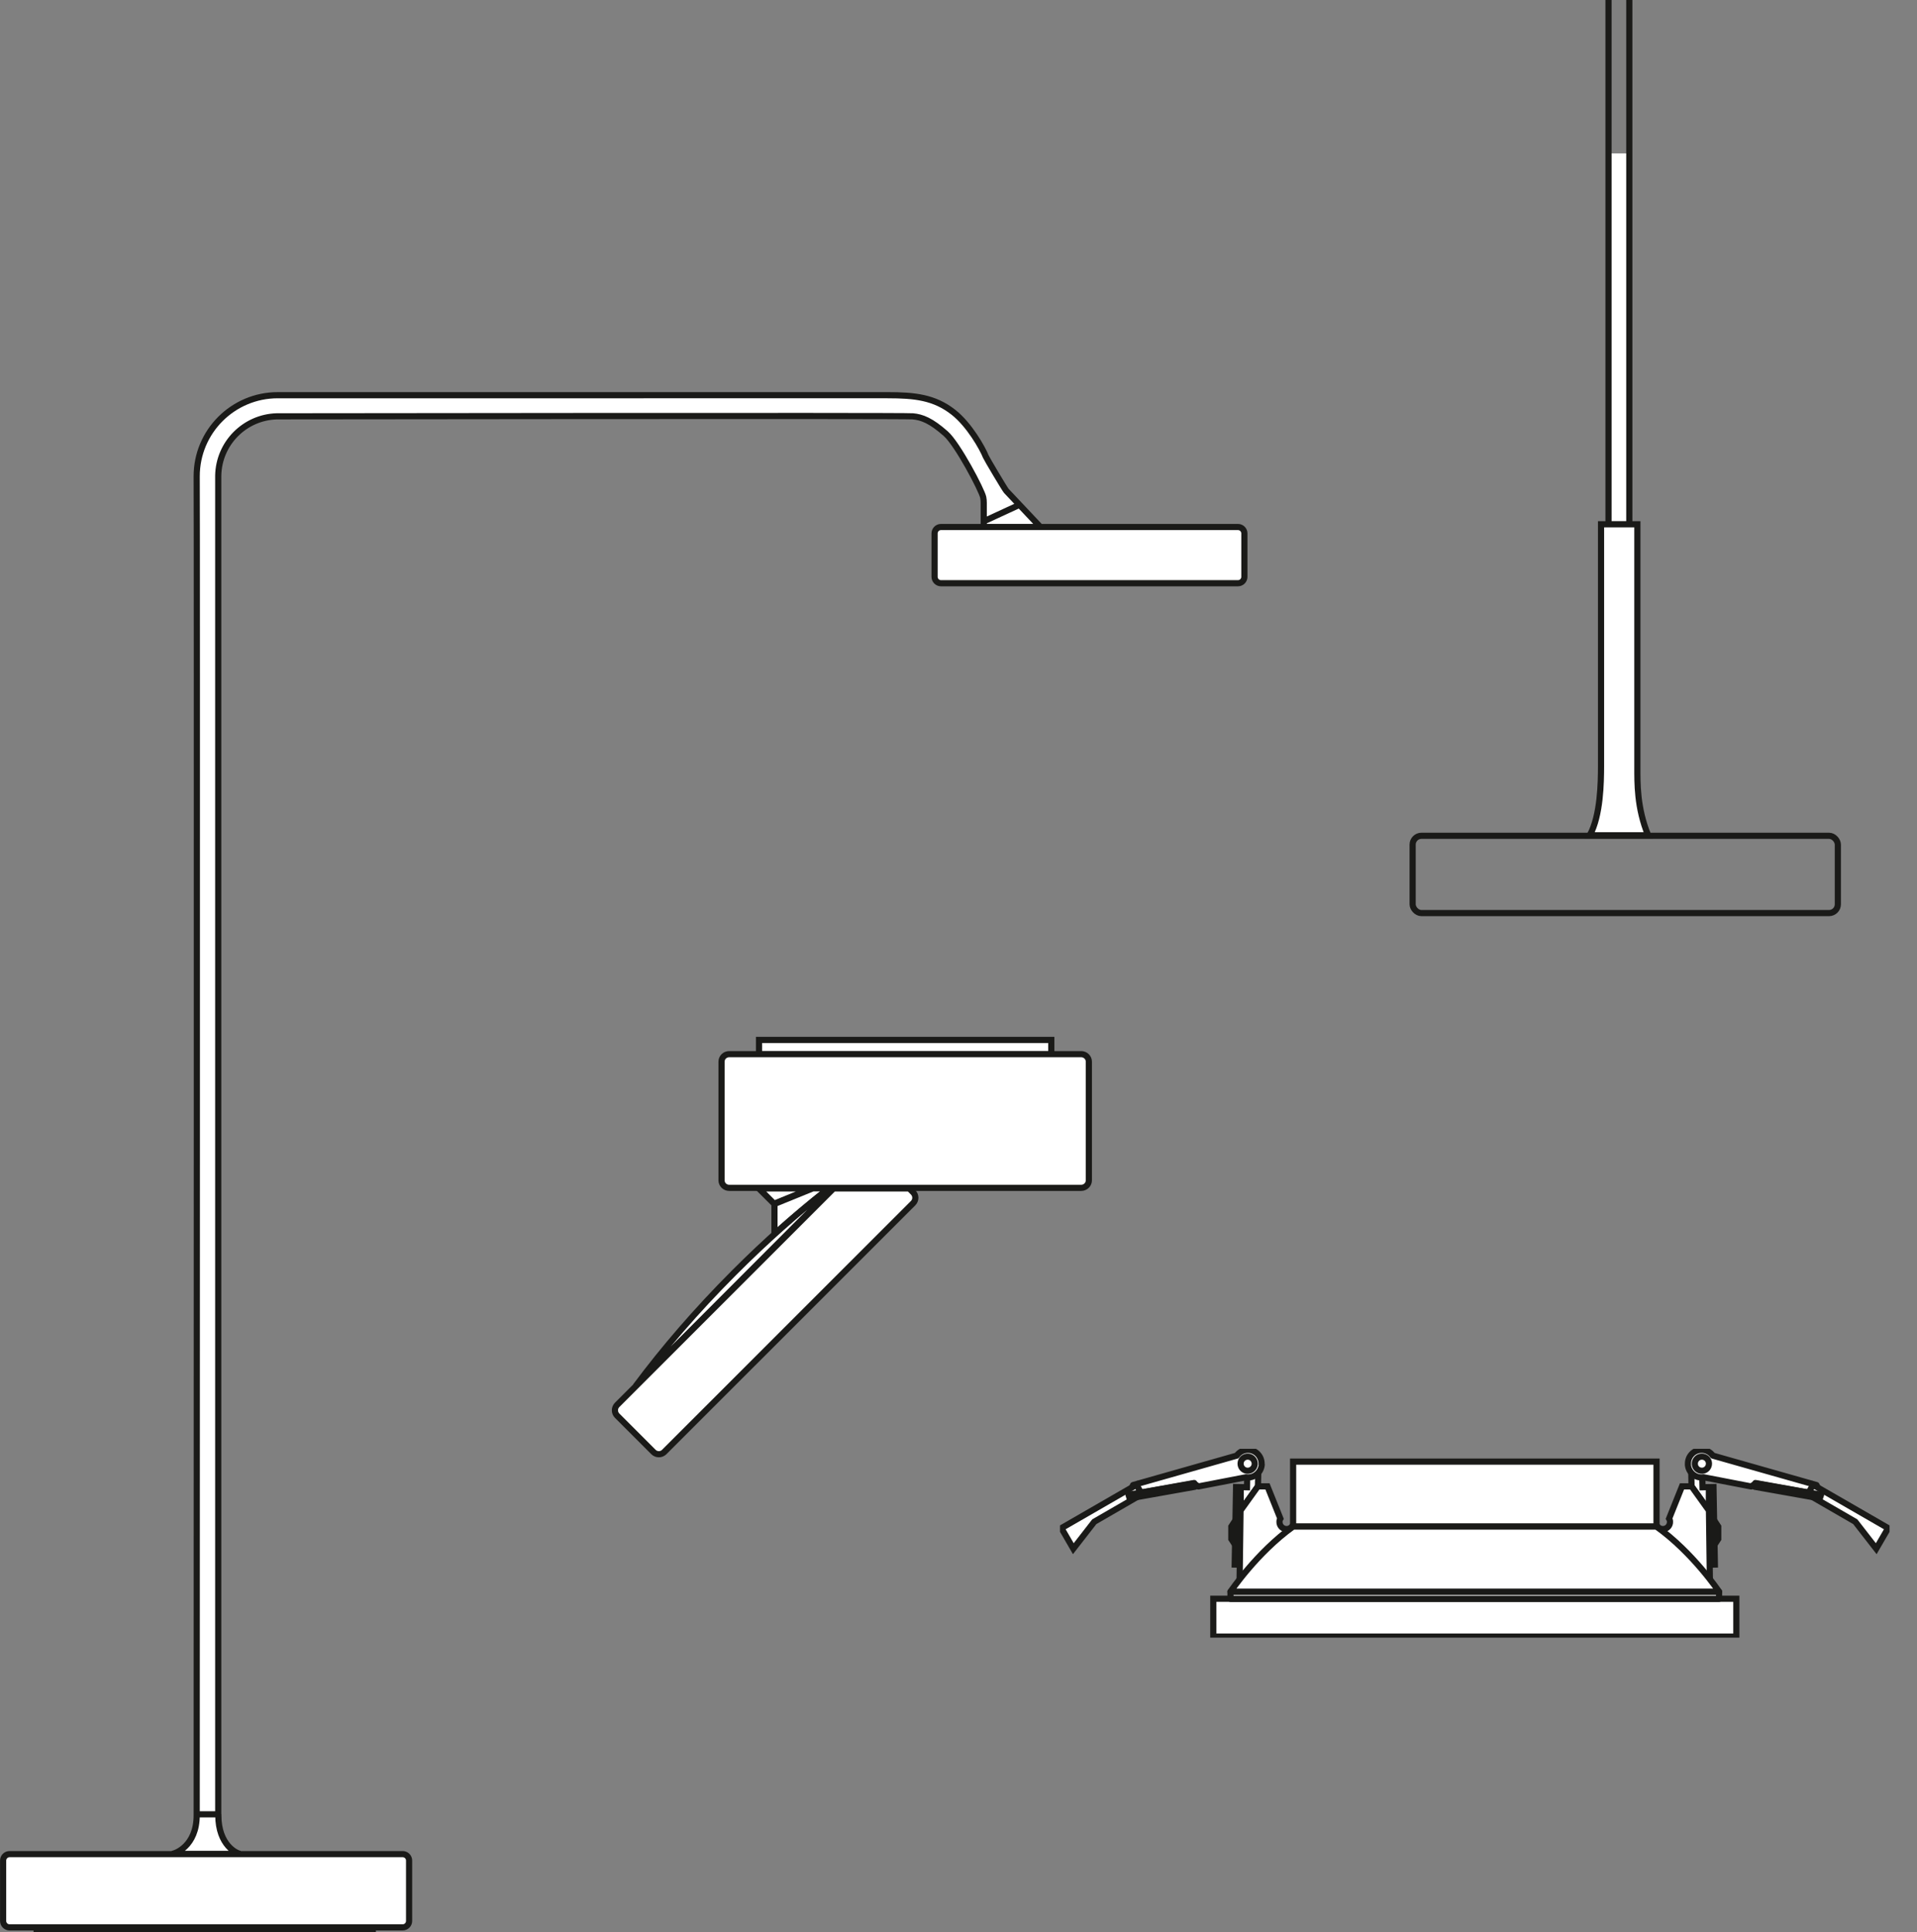 <?xml version="1.0" encoding="UTF-8"?>
<svg xmlns="http://www.w3.org/2000/svg" xmlns:xlink="http://www.w3.org/1999/xlink" id="Ebene_1" data-name="Ebene 1" viewBox="0 0 233.22 235.03">
  <rect x="0" y="0" width="233.22" height="235.03" fill="#808080" stroke="none"/>
  <defs>
    <style>
      .cls-1 {
        clip-path: url(#clippath-6);
      }

      .cls-2 {
        clip-path: url(#clippath-7);
      }

      .cls-3 {
        clip-path: url(#clippath-4);
      }

      .cls-4 {
        clip-path: url(#clippath-9);
      }

      .cls-5 {
        fill: #fff;
      }

      .cls-6, .cls-7, .cls-8, .cls-9 {
        fill: none;
      }

      .cls-7 {
        stroke-miterlimit: 10;
      }

      .cls-7, .cls-8, .cls-9 {
        stroke: #1a1a18;
        stroke-width: .75px;
      }

      .cls-10 {
        clip-path: url(#clippath-1);
      }

      .cls-11 {
        clip-path: url(#clippath-5);
      }

      .cls-12 {
        clip-path: url(#clippath-8);
      }

      .cls-13 {
        clip-path: url(#clippath-3);
      }

      .cls-8 {
        stroke-linejoin: round;
      }

      .cls-14 {
        clip-path: url(#clippath-2);
      }

      .cls-15 {
        clip-path: url(#clippath);
      }
    </style>
    <clipPath id="clippath">
      <polygon class="cls-6" points="72.43 179.65 132.59 177 134.94 124.18 74.68 126.37 72.43 179.65"></polygon>
    </clipPath>
    <clipPath id="clippath-1">
      <rect class="cls-6" x="128.96" y="176.22" width="100.92" height="22.97"></rect>
    </clipPath>
    <clipPath id="clippath-2">
      <rect class="cls-6" x="128.96" y="176.22" width="100.92" height="22.97"></rect>
    </clipPath>
    <clipPath id="clippath-3">
      <rect class="cls-6" x="128.96" y="176.22" width="100.92" height="22.97"></rect>
    </clipPath>
    <clipPath id="clippath-4">
      <rect class="cls-6" x="128.96" y="176.22" width="100.92" height="22.97"></rect>
    </clipPath>
    <clipPath id="clippath-5">
      <rect class="cls-6" x="128.96" y="176.22" width="100.92" height="22.97"></rect>
    </clipPath>
    <clipPath id="clippath-6">
      <rect class="cls-6" x="128.96" y="176.22" width="100.92" height="22.97"></rect>
    </clipPath>
    <clipPath id="clippath-7">
      <rect class="cls-6" x="128.96" y="176.22" width="100.92" height="22.97"></rect>
    </clipPath>
    <clipPath id="clippath-8">
      <rect class="cls-6" x="128.96" y="176.22" width="100.92" height="22.97"></rect>
    </clipPath>
    <clipPath id="clippath-9">
      <polygon class="cls-6" points="126.01 201.11 229.88 199.19 233.22 173.06 128.96 176.22 126.01 201.11"></polygon>
    </clipPath>
  </defs>
  <g>
    <path class="cls-5" d="M48.98,234.43H1.16c-.43,0-.78-.35-.78-.78v-7.35c0-.43.35-.78.78-.78h47.83c.43,0,.78.35.78.78v7.35c0,.43-.35.78-.78.78M150.61,70.94h-36.13c-.43,0-.78-.35-.78-.78v-5.28c0-.43.35-.78.78-.78h36.13c.43,0,.78.35.78.78v5.28c0,.43-.35.78-.78.78M26.51,220.68h-2.63M45.73,234.65H4.08M26.55,220.78V57.85c.07-3.92,3.2-7.09,7.11-7.21,0,0,76.27-.1,77.39,0,1.12.1,2.21.52,4.01,2.11,1.44,1.27,4.38,6.86,4.56,7.75.04.21.06.43.06.65v2.95h6.89l-4.14-4.39c-.17-.18-2.4-3.93-2.49-4.16-.41-1.04-2.01-3.88-3.94-5.4-2.33-1.83-4.71-2.08-8.03-2.08H33.79c-5.45,0-9.87,4.42-9.86,9.88v.13c.05,2.71,0,157.07,0,162.72,0,3.74-2.62,4.69-3.04,4.69h8.4c-.47,0-2.73-1.04-2.73-4.7M124.03,61.4l-4.35,2.01"></path>
    <path class="cls-7" d="M48.98,234.43H1.16c-.43,0-.78-.35-.78-.78v-7.35c0-.43.35-.78.78-.78h47.83c.43,0,.78.35.78.78v7.35c0,.43-.35.78-.78.78ZM150.61,70.94h-36.13c-.43,0-.78-.35-.78-.78v-5.28c0-.43.35-.78.78-.78h36.13c.43,0,.78.35.78.78v5.28c0,.43-.35.78-.78.78ZM26.51,220.68h-2.63M45.73,234.65H4.08M26.55,220.78V57.85c.07-3.92,3.2-7.09,7.11-7.21,0,0,76.27-.1,77.39,0,1.12.1,2.21.52,4.01,2.11,1.44,1.27,4.38,6.86,4.56,7.75.04.21.06.43.06.65v2.95h6.89l-4.14-4.39c-.17-.18-2.4-3.93-2.49-4.16-.41-1.04-2.01-3.88-3.94-5.4-2.33-1.83-4.71-2.08-8.03-2.08H33.79c-5.45,0-9.87,4.42-9.86,9.88v.13c.05,2.71,0,157.07,0,162.72,0,3.74-2.62,4.69-3.04,4.69h8.4c-.47,0-2.73-1.04-2.73-4.7ZM124.03,61.4l-4.35,2.01"></path>
  </g>
  <g>
    <g>
      <path class="cls-5" d="M195.69,63.78V18.66h2.53v45.1h-2.53ZM200.51,101.6c-1.38-3.37-1.31-6.39-1.31-8.34v-29.49h-4.42v29.49c-.01,1.83-.04,5.92-1.37,8.34h7.1Z"></path>
      <path class="cls-7" d="M198.22,0v63.76h-2.53s0-63.76,0-63.76M200.51,101.6c-1.38-3.37-1.31-6.39-1.31-8.34v-29.49h-4.42v29.49c-.01,1.83-.04,5.92-1.37,8.34h7.1Z"></path>
    </g>
    <rect class="cls-7" x="171.86" y="101.66" width="51.73" height="9.4" rx="1.07" ry="1.07"></rect>
  </g>
  <polygon class="cls-5" points="92.31 144.55 94.18 146.41 98.73 144.55 92.31 144.55"></polygon>
  <polygon class="cls-7" points="92.31 144.55 94.18 146.41 98.73 144.55 92.31 144.55"></polygon>
  <g class="cls-15">
    <path class="cls-5" d="M100.54,144.79l-.25-.25h-1.4l-4.67,1.9v3.66c2.12-1.9,4.23-3.68,6.32-5.32"></path>
    <path class="cls-7" d="M100.54,144.79l-.25-.25h-1.4l-4.67,1.9v3.66c2.12-1.9,4.23-3.68,6.32-5.32Z"></path>
    <path class="cls-5" d="M89.28,154.83c-4.57,4.58-8.59,9.25-11.94,13.76l24-24.05h-.51c-3.81,2.99-7.71,6.44-11.55,10.29"></path>
    <path class="cls-9" d="M89.28,154.83c-4.57,4.58-8.59,9.25-11.94,13.76l24-24.05h-.51c-3.81,2.99-7.71,6.44-11.55,10.29Z"></path>
    <path class="cls-5" d="M101.41,144.55l-26.33,26.33c-.36.36-.36.95,0,1.31l4.42,4.42c.36.36.95.36,1.31,0l30.28-30.27c.36-.36.36-.95,0-1.31l-.48-.48h-9.21Z"></path>
    <path class="cls-7" d="M101.41,144.55l-26.33,26.33c-.36.36-.36.95,0,1.31l4.42,4.42c.36.36.95.36,1.31,0l30.28-30.27c.36-.36.36-.95,0-1.31l-.48-.48h-9.21Z"></path>
    <path class="cls-5" d="M131.54,144.48h-42.83c-.51,0-.93-.41-.93-.92v-14.42c0-.51.41-.92.93-.92h42.83c.51,0,.93.41.93.92v14.42c0,.51-.42.92-.93.92M127.9,128.21h-35.56v-1.72h35.56v1.72Z"></path>
    <path class="cls-7" d="M131.54,144.48h-42.83c-.51,0-.93-.41-.93-.92v-14.42c0-.51.41-.92.93-.92h42.83c.51,0,.93.41.93.92v14.42c0,.51-.42.92-.93.92ZM127.9,128.21h-35.56v-1.72h35.56v1.72Z"></path>
  </g>
  <rect class="cls-5" x="147.61" y="194.46" width="63.63" height="4.6"></rect>
  <g class="cls-10">
    <rect class="cls-9" x="147.61" y="194.46" width="63.63" height="4.6"></rect>
  </g>
  <rect class="cls-5" x="149.7" y="193.6" width="59.44" height=".87"></rect>
  <rect class="cls-8" x="149.7" y="193.6" width="59.44" height=".87"></rect>
  <rect class="cls-5" x="157.32" y="177.78" width="44.21" height="7.9"></rect>
  <rect class="cls-9" x="157.32" y="177.78" width="44.21" height="7.9"></rect>
  <polygon class="cls-9" points="149.8 185.68 149.8 187.19 150.31 187.97 150.31 184.9 149.8 185.68"></polygon>
  <polyline class="cls-5" points="151.73 179.69 151.71 180.9 150.38 180.87 150.21 190.3 150.82 190.31 150.94 183.74 153.04 180.8 153.08 179.07"></polyline>
  <polyline class="cls-9" points="151.73 179.69 151.71 180.9 150.38 180.87 150.21 190.3 150.82 190.31 150.94 183.74 153.04 180.8 153.08 179.07"></polyline>
  <g class="cls-14">
    <path class="cls-5" d="M153.48,178.14c.06-.93-.63-1.73-1.55-1.79-.6-.04-1.14.24-1.47.7l-12.61,3.58-.56,1.19,7.96-1.39.54.37,5.8-1.12s.08.02.12.02c.92.07,1.72-.63,1.79-1.56"></path>
    <path class="cls-8" d="M153.48,178.14c.06-.93-.63-1.73-1.55-1.79-.6-.04-1.14.24-1.47.7l-12.61,3.58-.56,1.19,7.96-1.39.54.37,5.8-1.12s.08.02.12.02c.92.07,1.72-.63,1.79-1.56Z"></path>
  </g>
  <polygon class="cls-5" points="129.13 185.87 130.58 188.37 133.12 185.09 138.91 181.75 138.27 180.6 129.13 185.87"></polygon>
  <g class="cls-13">
    <polygon class="cls-9" points="130.58 188.37 129.13 185.87 138.27 180.6 138.91 181.75 133.13 185.09 130.58 188.37"></polygon>
  </g>
  <line class="cls-9" x1="150.94" y1="180.98" x2="150.94" y2="183.81"></line>
  <g class="cls-3">
    <path class="cls-9" d="M151.73,178.89c.47.03.89-.32.92-.8.03-.47-.32-.89-.8-.92-.47-.03-.89.32-.92.8-.03.47.32.89.8.92Z"></path>
  </g>
  <polygon class="cls-5" points="145.36 180.84 145.28 180.38 137.29 181.81 137.43 182.25 145.36 180.84"></polygon>
  <polygon class="cls-8" points="145.36 180.84 145.28 180.38 137.29 181.81 137.43 182.25 145.36 180.84"></polygon>
  <g class="cls-11">
    <path class="cls-5" d="M157.3,185.48c-.15.32-.47.53-.84.5-.47-.03-.83-.44-.8-.92,0-.13.05-.25.11-.35l-1.57-3.92h-1.17l-2.11,2.94-.11,8.34"></path>
    <path class="cls-9" d="M157.3,185.48c-.15.32-.47.53-.84.5-.47-.03-.83-.44-.8-.92,0-.13.05-.25.11-.35l-1.57-3.92h-1.17l-2.11,2.94-.11,8.34"></path>
  </g>
  <polygon class="cls-5" points="208.53 187.97 209.03 187.19 209.03 185.68 208.53 184.9 208.53 187.97"></polygon>
  <polygon class="cls-9" points="209.04 185.68 209.04 187.19 208.53 187.97 208.53 184.9 209.04 185.68"></polygon>
  <polyline class="cls-5" points="207.1 179.69 207.13 180.9 208.46 180.87 208.63 190.3 208.02 190.31 207.9 183.74 205.79 180.8 205.76 179.07"></polyline>
  <polyline class="cls-9" points="207.1 179.69 207.13 180.9 208.46 180.87 208.63 190.3 208.02 190.31 207.9 183.74 205.79 180.8 205.76 179.07"></polyline>
  <g class="cls-1">
    <path class="cls-5" d="M205.36,178.14c-.07-.93.63-1.73,1.55-1.79.6-.04,1.14.24,1.47.7l12.61,3.58.56,1.19-7.96-1.39-.54.37-5.8-1.12s-.08.02-.12.02c-.92.07-1.72-.63-1.78-1.56"></path>
    <path class="cls-8" d="M205.36,178.14c-.07-.93.63-1.73,1.55-1.79.6-.04,1.14.24,1.47.7l12.61,3.58.56,1.19-7.96-1.39-.54.37-5.8-1.12s-.08.02-.12.02c-.92.07-1.72-.63-1.78-1.56Z"></path>
  </g>
  <polygon class="cls-5" points="219.93 181.75 225.71 185.09 228.26 188.37 229.71 185.87 220.57 180.6 219.93 181.75"></polygon>
  <g class="cls-2">
    <polygon class="cls-9" points="228.26 188.37 229.71 185.87 220.57 180.6 219.93 181.75 225.71 185.09 228.26 188.37"></polygon>
  </g>
  <line class="cls-9" x1="207.9" y1="180.98" x2="207.9" y2="183.81"></line>
  <g class="cls-12">
    <path class="cls-9" d="M207.11,178.89c-.48.03-.89-.32-.92-.8-.03-.47.32-.89.8-.92.47-.03.89.32.92.8.03.47-.32.89-.8.92Z"></path>
  </g>
  <polygon class="cls-5" points="213.48 180.84 213.56 180.38 221.55 181.81 221.4 182.25 213.48 180.84"></polygon>
  <polygon class="cls-8" points="213.48 180.84 213.56 180.38 221.55 181.81 221.4 182.25 213.48 180.84"></polygon>
  <g class="cls-4">
    <path class="cls-5" d="M201.53,185.48c.14.32.47.53.84.5.47-.03.83-.44.8-.92,0-.13-.05-.25-.11-.35l1.57-3.92h1.17l2.11,2.94.11,8.34"></path>
    <path class="cls-9" d="M201.53,185.48c.14.32.47.53.84.5.47-.03.83-.44.8-.92,0-.13-.05-.25-.11-.35l1.57-3.92h1.17l2.11,2.94.11,8.34"></path>
    <path class="cls-5" d="M157.32,185.68c-4.44,3.18-7.62,7.92-7.62,7.92h59.44s-3.17-4.75-7.62-7.92h-44.21Z"></path>
    <path class="cls-8" d="M157.32,185.68c-4.44,3.18-7.62,7.92-7.62,7.92h59.44s-3.17-4.75-7.62-7.92h-44.21Z"></path>
  </g>
</svg>
